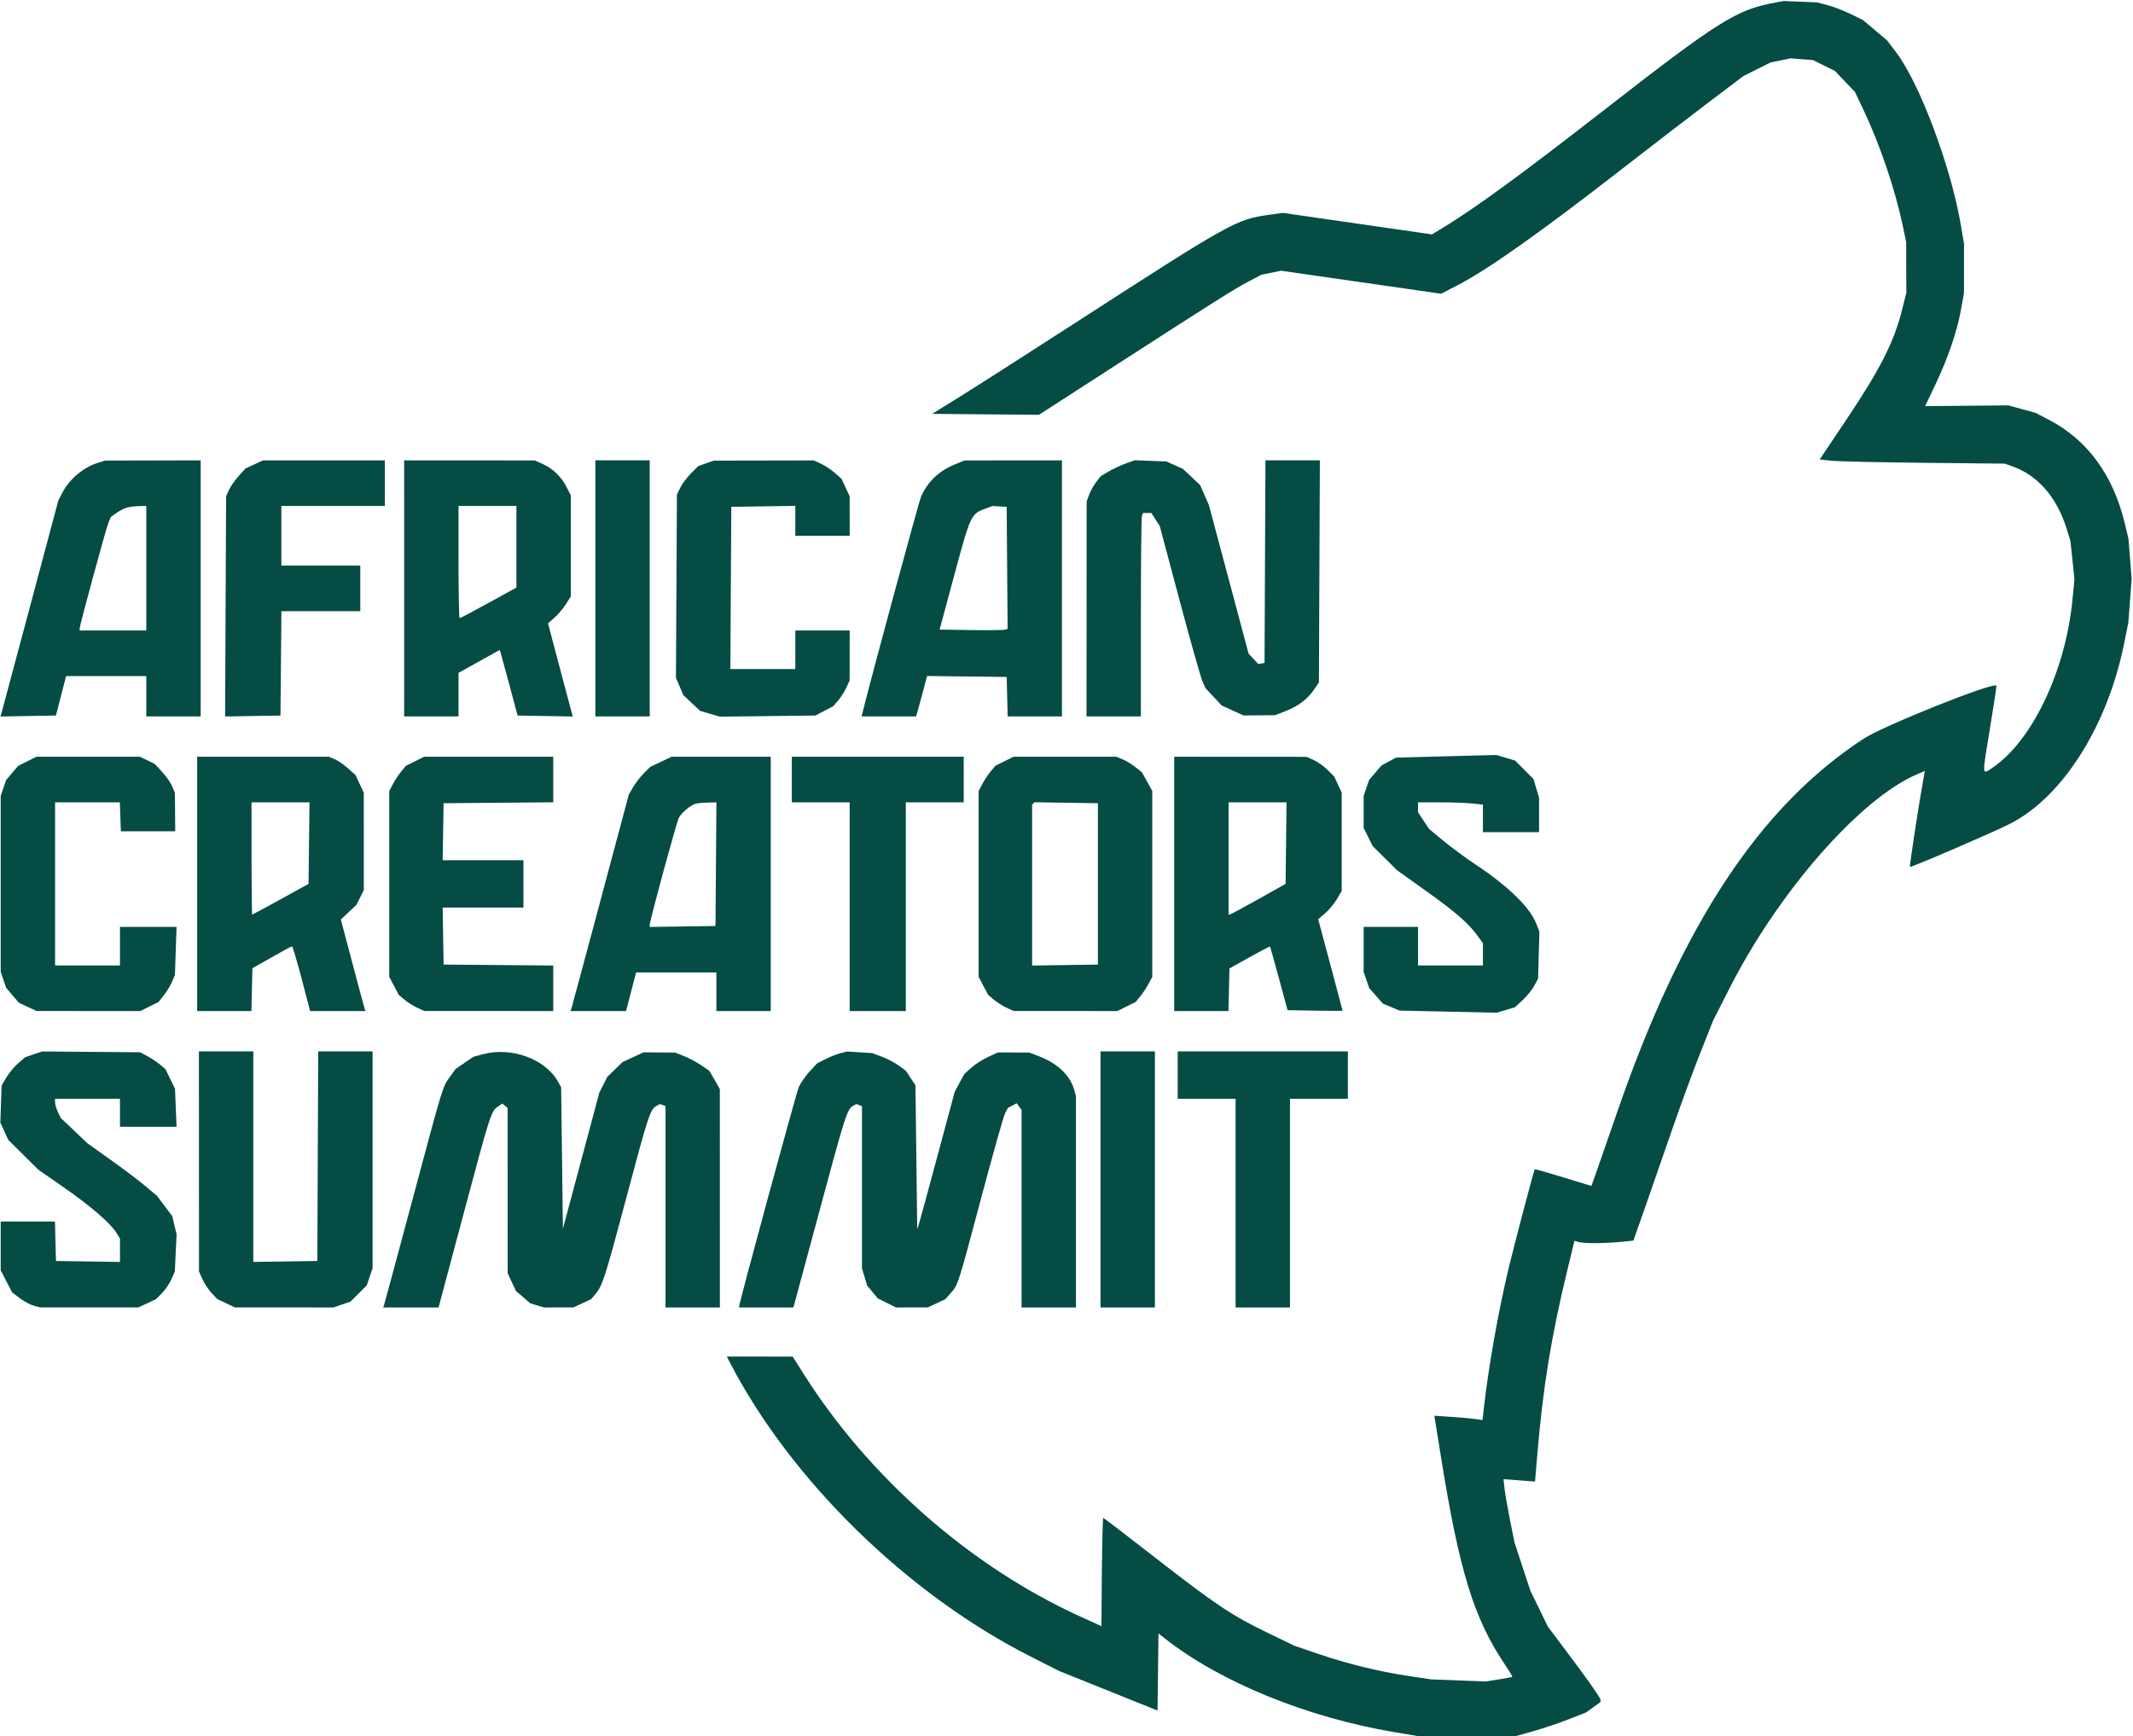 <svg width="1216" height="990" viewBox="0 0 1216 990" fill="none" xmlns="http://www.w3.org/2000/svg">
<path fill-rule="evenodd" clip-rule="evenodd" d="M1012.16 1.444C989.819 5.517 980.146 11.61 912.9 63.964C867.275 99.485 840.792 118.811 822.629 129.839L816.359 133.647L773.837 127.515L731.315 121.382L723.854 122.42C704.629 125.094 702.517 126.271 611.4 185.124C584.175 202.709 555.037 221.344 546.649 226.537L531.399 235.977L561.845 236.241L592.291 236.506L633.095 210.162C692.663 171.704 704.108 164.484 712.011 160.374L719.122 156.676L724.708 155.517L730.294 154.357L775.93 160.921L821.566 167.486L830.72 162.758C848.192 153.734 877.917 132.708 925.4 95.788C942.175 82.745 964.45 65.613 974.9 57.716L993.9 43.36L1001.61 39.498L1009.31 35.637L1015.09 34.439L1020.86 33.24L1027.18 33.748L1033.51 34.255L1039.78 37.343L1046.05 40.431L1051.78 46.434L1057.5 52.437L1062.37 62.707C1071.66 82.318 1080.28 107.658 1084.56 127.884L1086.69 137.977L1086.73 152.477L1086.77 166.977L1084.64 175.545C1079.86 194.863 1072.39 209.705 1052.46 239.477L1037.39 261.977L1044.15 262.696C1047.86 263.091 1071.6 263.626 1096.9 263.885L1142.9 264.356L1147.36 265.945C1161.84 271.109 1172.68 283.665 1178.25 301.731L1180.34 308.485L1181.48 319.4L1182.62 330.315L1181.47 342.127C1177.49 382.861 1158.25 422.977 1135.44 438.07C1129.87 441.756 1129.91 442.715 1134.42 415.495C1136.63 402.124 1138.31 391.049 1138.14 390.884C1136.14 388.879 1073.75 413.821 1062.61 421.08C1003.26 459.766 958.83 527.101 921.807 634.477C917.161 647.952 911.985 662.856 910.304 667.596L907.249 676.216L891.208 671.296C882.385 668.591 875.071 666.512 874.956 666.677C874.423 667.435 863.052 710.521 859.966 723.477C854.079 748.191 848.378 780.499 845.875 803.337L845.178 809.697L841.539 809.133C839.538 808.822 833.358 808.263 827.806 807.891L817.712 807.213L821.546 831.095C831.919 895.709 840.214 922.656 857.801 948.884C860.346 952.678 862.29 955.92 862.122 956.089C861.954 956.257 858.46 956.922 854.358 957.566L846.9 958.738L831.4 958.138L815.9 957.537L802.736 955.566C785.998 953.059 768.116 948.66 751.199 942.889L737.9 938.351L722.727 931.016C702.204 921.093 692.838 914.835 658.7 888.232C642.64 875.717 629.259 865.477 628.964 865.477C628.669 865.477 628.31 879.363 628.164 896.335L627.9 927.192L615.4 921.491C553.307 893.171 495.662 842.597 458.385 783.737L451.9 773.497L433.124 773.487L414.349 773.477L415.953 776.58C450.826 844.016 517.215 908.939 587.846 944.675L603.9 952.797L631.9 964.053L659.9 975.31L660.169 953.325L660.439 931.34L664.169 934.28C695.638 959.081 745.125 979.259 795.072 987.653L808.9 989.977L836.4 989.965L863.9 989.952L873.85 987.166C879.322 985.633 888.39 982.585 894.001 980.391L904.203 976.402L908.301 973.433L912.4 970.464V968.976C912.4 968.157 905.649 958.466 897.398 947.441L882.396 927.395L877.417 917.186L872.439 906.977L867.931 893.258L863.424 879.539L860.944 867.258C859.58 860.503 858.16 852.368 857.789 849.18L857.114 843.384L866.107 844.062L875.101 844.741L876.316 830.359C879.663 790.722 884.185 762.806 893.489 724.346L897.569 707.481L900.235 708.229C903.27 709.081 915.934 708.96 925.047 707.993L931.194 707.34L937.767 688.658C941.383 678.384 948.211 658.727 952.942 644.977C957.673 631.227 964.93 611.427 969.069 600.977L976.595 581.977L985.989 563.477C1013.92 508.458 1060.38 455.417 1092.81 441.517L1097.33 439.578L1096.84 442.278C1094.09 457.271 1088.47 493.878 1088.85 494.257C1089.37 494.778 1134.53 475.36 1145.4 469.943C1175.48 454.95 1201.32 414.401 1210.87 367.233L1213.34 354.977L1214.29 342.456L1215.24 329.935L1214.32 318.561L1213.41 307.186L1211.4 298.742C1204.83 271.083 1190.09 250.845 1168.19 239.433L1160.47 235.414L1152.69 233.273L1144.9 231.132L1121.2 231.353L1097.5 231.574L1103.37 219.198C1110.55 204.09 1115.73 188.903 1117.97 176.387L1119.66 166.977L1119.66 152.977L1119.66 138.977L1117.99 129.02C1112.41 95.585 1094.49 47.587 1080.95 29.803L1075.76 22.977L1068.86 17.175L1061.97 11.374L1054.94 7.94C1051.07 6.052 1045.2 3.798 1041.9 2.931L1035.9 1.355L1026.4 0.968L1016.9 0.58L1012.16 1.444ZM55.724 263.916C47.417 266.514 39.487 273.252 35.411 281.177L33.25 285.377L17.292 345.177C8.515 378.067 1.09 405.776 0.791 406.753L0.249 408.529L16.074 408.253L31.9 407.977L34.788 396.727L37.676 385.477H60.538H83.4V396.977V408.477H98.9H114.4V335.477V262.477L87.15 262.544L59.9 262.611L55.724 263.916ZM144.9 264.83L139.9 267.163L136.053 271.431C133.937 273.778 131.462 277.336 130.553 279.337L128.9 282.977L128.614 345.753L128.329 408.528L144.114 408.253L159.9 407.977L160.165 378.227L160.43 348.477H182.915H205.4V335.477V322.477H182.9H160.4V305.477V288.477H189.9H219.4V275.477V262.477L184.65 262.487L149.9 262.497L144.9 264.83ZM230.4 335.477V408.477H245.9H261.4V396.058V383.639L273.15 377.105L284.9 370.571L285.269 371.631C285.472 372.214 287.761 380.63 290.357 390.334L295.075 407.977L310.813 408.253L326.551 408.529L326.031 406.753C325.745 405.776 322.565 393.822 318.964 380.189L312.418 355.4L316.084 352.189C318.101 350.422 321.022 346.976 322.575 344.531L325.4 340.085V311.248V282.411L322.989 277.694C319.968 271.782 315.211 267.183 309.4 264.556L304.9 262.521L267.65 262.499L230.4 262.477V335.477ZM339.4 335.477V408.477H354.9H370.4V335.477V262.477H354.9H339.4V335.477ZM402.486 264.194L398.071 265.753L393.965 269.865C391.706 272.127 388.968 275.777 387.879 277.977L385.9 281.977L385.624 334.232L385.348 386.486L387.482 391.445L389.615 396.405L394.402 400.882L399.189 405.36L404.796 406.99L410.404 408.62L437.652 408.299L464.9 407.977L470.02 405.276L475.139 402.575L477.924 399.276C479.456 397.462 481.53 394.177 482.533 391.977L484.356 387.977L484.378 373.727L484.4 359.477H468.9H453.4V370.477V381.477H434.89H416.38L416.64 335.227L416.9 288.977L435.15 288.704L453.4 288.432V296.954V305.477H468.9H484.4L484.39 294.227L484.38 282.977L482.049 277.97L479.717 272.962L475.874 269.588C473.76 267.732 470.201 265.383 467.965 264.367L463.9 262.521L435.4 262.578L406.9 262.635L402.486 264.194ZM544.253 264.847C535.251 268.55 528.814 274.69 525.108 283.108C523.843 285.982 496.845 385.556 491.863 405.727L491.183 408.477H506.721H522.258L523.754 403.227C524.576 400.34 525.76 395.952 526.384 393.477C527.008 391.002 527.75 388.181 528.033 387.208L528.547 385.44L551.223 385.708L573.9 385.977L574.183 397.227L574.466 408.477H589.933H605.4V335.477V262.477L577.65 262.501L549.9 262.524L544.253 264.847ZM641.887 264.219C639.13 265.204 634.758 267.25 632.171 268.765L627.468 271.522L624.817 274.997C623.359 276.909 621.563 280.161 620.827 282.225L619.488 285.977L619.444 347.227L619.4 408.477H634.9H650.4V352.059C650.4 321.029 650.673 294.929 651.007 294.059L651.614 292.477H653.993H656.372L658.779 296.227L661.186 299.977L672.384 341.977C678.542 365.077 684.408 385.875 685.42 388.194L687.259 392.411L691.845 397.315L696.431 402.218L702.666 405.078L708.9 407.937L717.9 407.86L726.9 407.784L732.545 405.598C739.926 402.74 745.197 398.836 748.9 393.485L751.9 389.149L752.172 325.813L752.443 262.477H736.93H721.416L721.158 320.213L720.9 377.95L719.124 378.292L717.349 378.634L714.58 375.669L711.81 372.705L700.495 330.341L689.179 287.977L686.66 282.243L684.141 276.508L679.238 271.922L674.334 267.336L669.617 265.218L664.9 263.1L655.9 262.764L646.9 262.428L641.887 264.219ZM72.191 289.465C70.702 289.914 68.063 291.293 66.328 292.528L63.174 294.774L61.878 297.876C60.476 301.231 45.4 356.596 45.4 358.388V359.477H64.4H83.4V323.977V288.477L79.15 288.563C76.812 288.61 73.681 289.016 72.191 289.465ZM261.4 320.477C261.4 338.077 261.683 352.477 262.029 352.477C262.375 352.477 269.8 348.55 278.529 343.751L294.4 335.025V311.751V288.477H277.9H261.4V320.477ZM562.055 289.912C553.437 293.038 553.402 293.114 543.392 330.258L535.653 358.977L553.744 359.25C563.694 359.401 572.418 359.3 573.131 359.027L574.426 358.53L574.163 323.753L573.9 288.977L569.9 288.747L565.9 288.517L562.055 289.912ZM816.4 431.429L795.9 431.977L791.757 434.193L787.615 436.408L784.062 440.559L780.509 444.71L778.954 449.272L777.4 453.833V462.959V472.084L779.962 477.225L782.524 482.367L789.478 489.28L796.432 496.193L813.1 508.085C829.905 520.075 837.185 526.437 842.502 533.777L845.4 537.777V544.127V550.477H826.9H808.4V539.477V528.477H792.9H777.4V541.299V554.121L778.975 558.743L780.55 563.366L784.437 567.782L788.325 572.198L793.112 574.211L797.9 576.224L825.57 576.82L853.239 577.417L858.414 575.88L863.59 574.343L868.079 570.205C870.548 567.929 873.53 564.247 874.705 562.022L876.842 557.977L877.221 544.634L877.601 531.291L875.907 526.855C872.307 517.431 859.978 505.394 841.042 492.817C835.464 489.112 827.25 483.05 822.788 479.345L814.676 472.609L811.538 467.872L808.4 463.134V460.306V457.477H820.753C827.548 457.477 835.873 457.766 839.253 458.119L845.4 458.762V466.619V474.477H861.4H877.4V464.659V454.84L875.817 449.511L874.235 444.181L868.965 438.912L863.696 433.642L858.366 432.06L853.037 430.477L844.968 430.679C840.531 430.789 827.675 431.127 816.4 431.429ZM15.599 434.065L10.405 436.654L6.957 440.682L3.509 444.71L1.954 449.272L0.4 453.833V503.977V554.121L1.954 558.682L3.509 563.244L7.149 567.496L10.789 571.749L15.844 574.103L20.9 576.457L50.454 576.467L80.007 576.477L85.182 573.898L90.356 571.32L93.392 567.487C95.062 565.378 97.167 561.926 98.071 559.815L99.713 555.977L100.185 542.227L100.656 528.477H84.528H68.4V539.477V550.477H49.9H31.4V503.977V457.477H49.86H68.319L68.61 465.727L68.9 473.977H84.4H99.9L99.796 462.977L99.692 451.977L98.122 448.287C97.259 446.258 94.682 442.568 92.395 440.087L88.237 435.577L84.003 433.527L79.769 431.477H50.281H20.793L15.599 434.065ZM112.4 503.977V576.477H127.869H143.338L143.619 564.264L143.9 552.05L154.9 545.826C160.95 542.403 166.165 539.574 166.489 539.54C166.813 539.505 169.266 547.802 171.94 557.977L176.802 576.477H192.57H208.337L207.901 575.227C207.661 574.54 204.507 562.798 200.892 549.135L194.319 524.293L198.739 520.135L203.158 515.977L205.279 511.767L207.4 507.557L207.39 479.767L207.38 451.977L205.047 446.977L202.714 441.977L198.446 438.13C196.099 436.014 192.668 433.651 190.822 432.88L187.464 431.477H149.932H112.4V503.977ZM236.62 434.055L231.447 436.633L228.876 439.688C227.461 441.369 225.313 444.596 224.102 446.861L221.9 450.977V503.977V556.977L224.601 562.097L227.302 567.216L230.601 570.001C232.415 571.533 235.7 573.607 237.9 574.61L241.9 576.433L278.65 576.455L315.4 576.477V563.491V550.505L284.15 550.241L252.9 549.977L252.625 533.727L252.35 517.477H275.375H298.4V503.977V490.477H275.375H252.35L252.625 474.227L252.9 457.977L284.15 457.713L315.4 457.449V444.463V431.477H278.596H241.793L236.62 434.055ZM376.794 434.367L370.688 437.256L367.098 440.845C365.124 442.819 362.379 446.364 360.996 448.722L358.484 453.01L342.53 512.679C333.755 545.497 326.281 573.277 325.921 574.412L325.265 576.477H341.087H356.91L359.765 565.477L362.62 554.477H385.51H408.4V565.477V576.477H423.9H439.4V503.977V431.477L411.15 431.478L382.9 431.479L376.794 434.367ZM451.4 444.477V457.477H467.9H484.4V516.977V576.477H500.4H516.4V516.977V457.477H532.9H549.4V444.477V431.477H500.4H451.4V444.477ZM572.62 434.055L567.447 436.633L564.876 439.688C563.461 441.369 561.313 444.596 560.102 446.861L557.9 450.977V503.977V556.977L560.601 562.097L563.302 567.216L566.601 570.001C568.415 571.533 571.7 573.607 573.9 574.61L577.9 576.433L607.454 576.455L637.007 576.477L642.18 573.899L647.353 571.321L649.924 568.266C651.339 566.585 653.487 563.358 654.698 561.093L656.9 556.977V503.977V450.977L653.951 445.653L651.002 440.33L647.289 437.389C645.247 435.772 641.976 433.78 640.02 432.963L636.464 431.477H607.128H577.793L572.62 434.055ZM669.4 503.977V576.477H684.869H700.338L700.619 564.334L700.9 552.191L712.298 545.816C718.567 542.309 723.831 539.575 723.996 539.739C724.161 539.904 726.484 548.125 729.159 558.008L734.022 575.977L749.711 576.252C758.34 576.404 765.395 576.404 765.389 576.252C765.383 576.101 762.251 564.305 758.429 550.039L751.48 524.101L755.447 520.705C757.629 518.837 760.648 515.209 762.157 512.643L764.9 507.977V479.977V451.977L762.777 447.388L760.655 442.798L756.878 439.022C754.802 436.945 751.257 434.408 749.001 433.383L744.9 431.521L707.15 431.499L669.4 431.477V503.977ZM143.4 489.477C143.4 507.077 143.573 521.477 143.783 521.477C143.994 521.477 151.307 517.534 160.033 512.714L175.9 503.952L176.168 480.714L176.437 457.477H159.918H143.4V489.477ZM396.9 458.195C393.848 458.936 388.562 463.26 387.017 466.279C385.647 468.957 370.4 524.94 370.4 527.293V528.521L389.15 528.249L407.9 527.977L408.163 492.727L408.426 457.477L403.663 457.593C401.043 457.657 398 457.928 396.9 458.195ZM589.088 458.122L588.4 458.81V504.666V550.521L607.15 550.249L625.9 549.977V503.977V457.977L607.838 457.705L589.777 457.433L589.088 458.122ZM700.4 489.477V521.477L701.15 521.42C701.563 521.389 708.875 517.451 717.4 512.67L732.9 503.977L733.168 480.727L733.437 457.477H716.918H700.4V489.477ZM19.166 601.144L14.431 602.758L10.409 606.202C8.196 608.095 5.155 611.745 3.651 614.311L0.916 618.977L0.554 629.518L0.193 640.059L2.472 645.018L4.75 649.977L13.33 658.477L21.909 666.977L36.285 676.96C51.525 687.544 62.955 697.402 66.345 702.887L68.4 706.213V712.868V719.522L50.15 719.25L31.9 718.977L31.617 707.727L31.334 696.477H15.867H0.4V710.39V724.302L3.657 730.594L6.914 736.886L11.182 740.142C13.53 741.932 17.127 743.862 19.175 744.431L22.9 745.466L50.9 745.462L78.9 745.457L83.9 743.119L88.9 740.78L92.276 737.379C94.133 735.508 96.553 731.981 97.655 729.541L99.658 725.105L100.164 714.437L100.669 703.769L99.423 698.573L98.177 693.378L93.859 687.634L89.54 681.889L82.725 676.161C78.977 673.011 70.074 666.281 62.94 661.205L49.969 651.977L42.278 644.683L34.587 637.39L32.993 634.032C32.117 632.186 31.4 629.73 31.4 628.576V626.477H49.9H68.4V634.477V642.477H84.528H100.657L100.209 631.606L99.761 620.735L97.029 615.152L94.298 609.569L91.215 606.975C89.52 605.549 86.281 603.39 84.016 602.179L79.9 599.977L51.9 599.753L23.9 599.529L19.166 601.144ZM113.422 662.227L113.444 724.977L115.479 729.477C116.598 731.952 118.95 735.495 120.707 737.349L123.9 740.722L128.9 743.09L133.9 745.457L161.972 745.467L190.044 745.477L194.937 743.81L199.83 742.143L204.448 737.525L209.066 732.907L210.733 728.014L212.4 723.121V661.299V599.477H196.908H181.416L181.158 659.227L180.9 718.977L162.65 719.25L144.4 719.522V659.5V599.477H128.9H113.4L113.422 662.227ZM275.4 601.071L269.9 602.532L264.812 606.015L259.725 609.497L256.58 613.876C252.213 619.957 252.991 617.413 235.293 683.477C226.527 716.202 219.154 743.54 218.908 744.227L218.463 745.477H234.241H250.019L264.371 691.727C279.536 634.932 280.02 633.427 283.926 630.868L286.41 629.24L287.905 630.481L289.4 631.722L289.41 678.849L289.42 725.977L291.774 731.033L294.128 736.088L298.256 739.622L302.385 743.156L306.258 744.316L310.132 745.477L318.516 745.467L326.9 745.457L331.941 743.11L336.982 740.763L339.441 737.839C343.52 732.991 344.869 728.769 357.456 681.477C369.577 635.932 370.733 632.439 374.328 630.516L376.255 629.484L377.828 630.088L379.4 630.691V688.084V745.477H394.9H410.4L410.391 683.227L410.381 620.977L407.402 615.783L404.424 610.589L399.756 607.378C397.189 605.612 392.796 603.265 389.994 602.163L384.9 600.159L375.9 600.079L366.9 599.999L360.9 602.789L354.9 605.578L350.566 609.778L346.232 613.977L343.952 618.477L341.672 622.977L331.286 661.799L320.9 700.62L320.4 660.299L319.9 619.977L318.227 616.925C311.079 603.888 291.737 596.728 275.4 601.071ZM479.146 600.499C477.081 601.021 473.238 602.539 470.606 603.873L465.82 606.298L461.521 610.962C459.156 613.527 456.401 617.505 455.399 619.801C453.877 623.287 421.4 742.679 421.4 744.788V745.477H436.833H452.265L452.801 743.727C453.096 742.765 459.666 718.413 467.401 689.614C481.762 636.149 482.995 632.299 486.338 630.51L488.255 629.484L489.828 630.088L491.4 630.691V676.902V723.114L492.871 728.045L494.343 732.977L497.37 736.637L500.397 740.297L505.595 742.887L510.793 745.477L519.846 745.467L528.9 745.457L533.907 743.126L538.915 740.794L541.955 737.331C546.237 732.454 546.115 732.835 559.385 682.977C565.972 658.227 572.087 636.568 572.974 634.846L574.587 631.715L577.094 630.373L579.601 629.031L581.001 630.945L582.4 632.859V689.168V745.477H597.9H613.4L613.394 685.227L613.389 624.977L612.384 621.359C610.147 613.305 602.957 606.387 592.682 602.403L586.9 600.161L577.9 600.109L568.9 600.058L563.28 602.653C560.189 604.08 555.886 606.85 553.718 608.809L549.776 612.37L547.022 617.431L544.267 622.492L534.804 657.735C529.599 677.118 524.791 694.777 524.12 696.977L522.9 700.977L522.4 659.902L521.9 618.827L519.131 614.644L516.361 610.462L512.276 607.502C510.028 605.874 505.72 603.618 502.702 602.489L497.215 600.436L490.058 599.993L482.9 599.551L479.146 600.499ZM627.4 672.477V745.477H642.9H658.4V672.477V599.477H642.9H627.4V672.477ZM671.4 612.977V626.477H687.9H704.4V685.977V745.477H719.9H735.4V685.977V626.477H751.9H768.4V612.977V599.477H719.9H671.4V612.977Z" fill="#054C44"/>
</svg>
